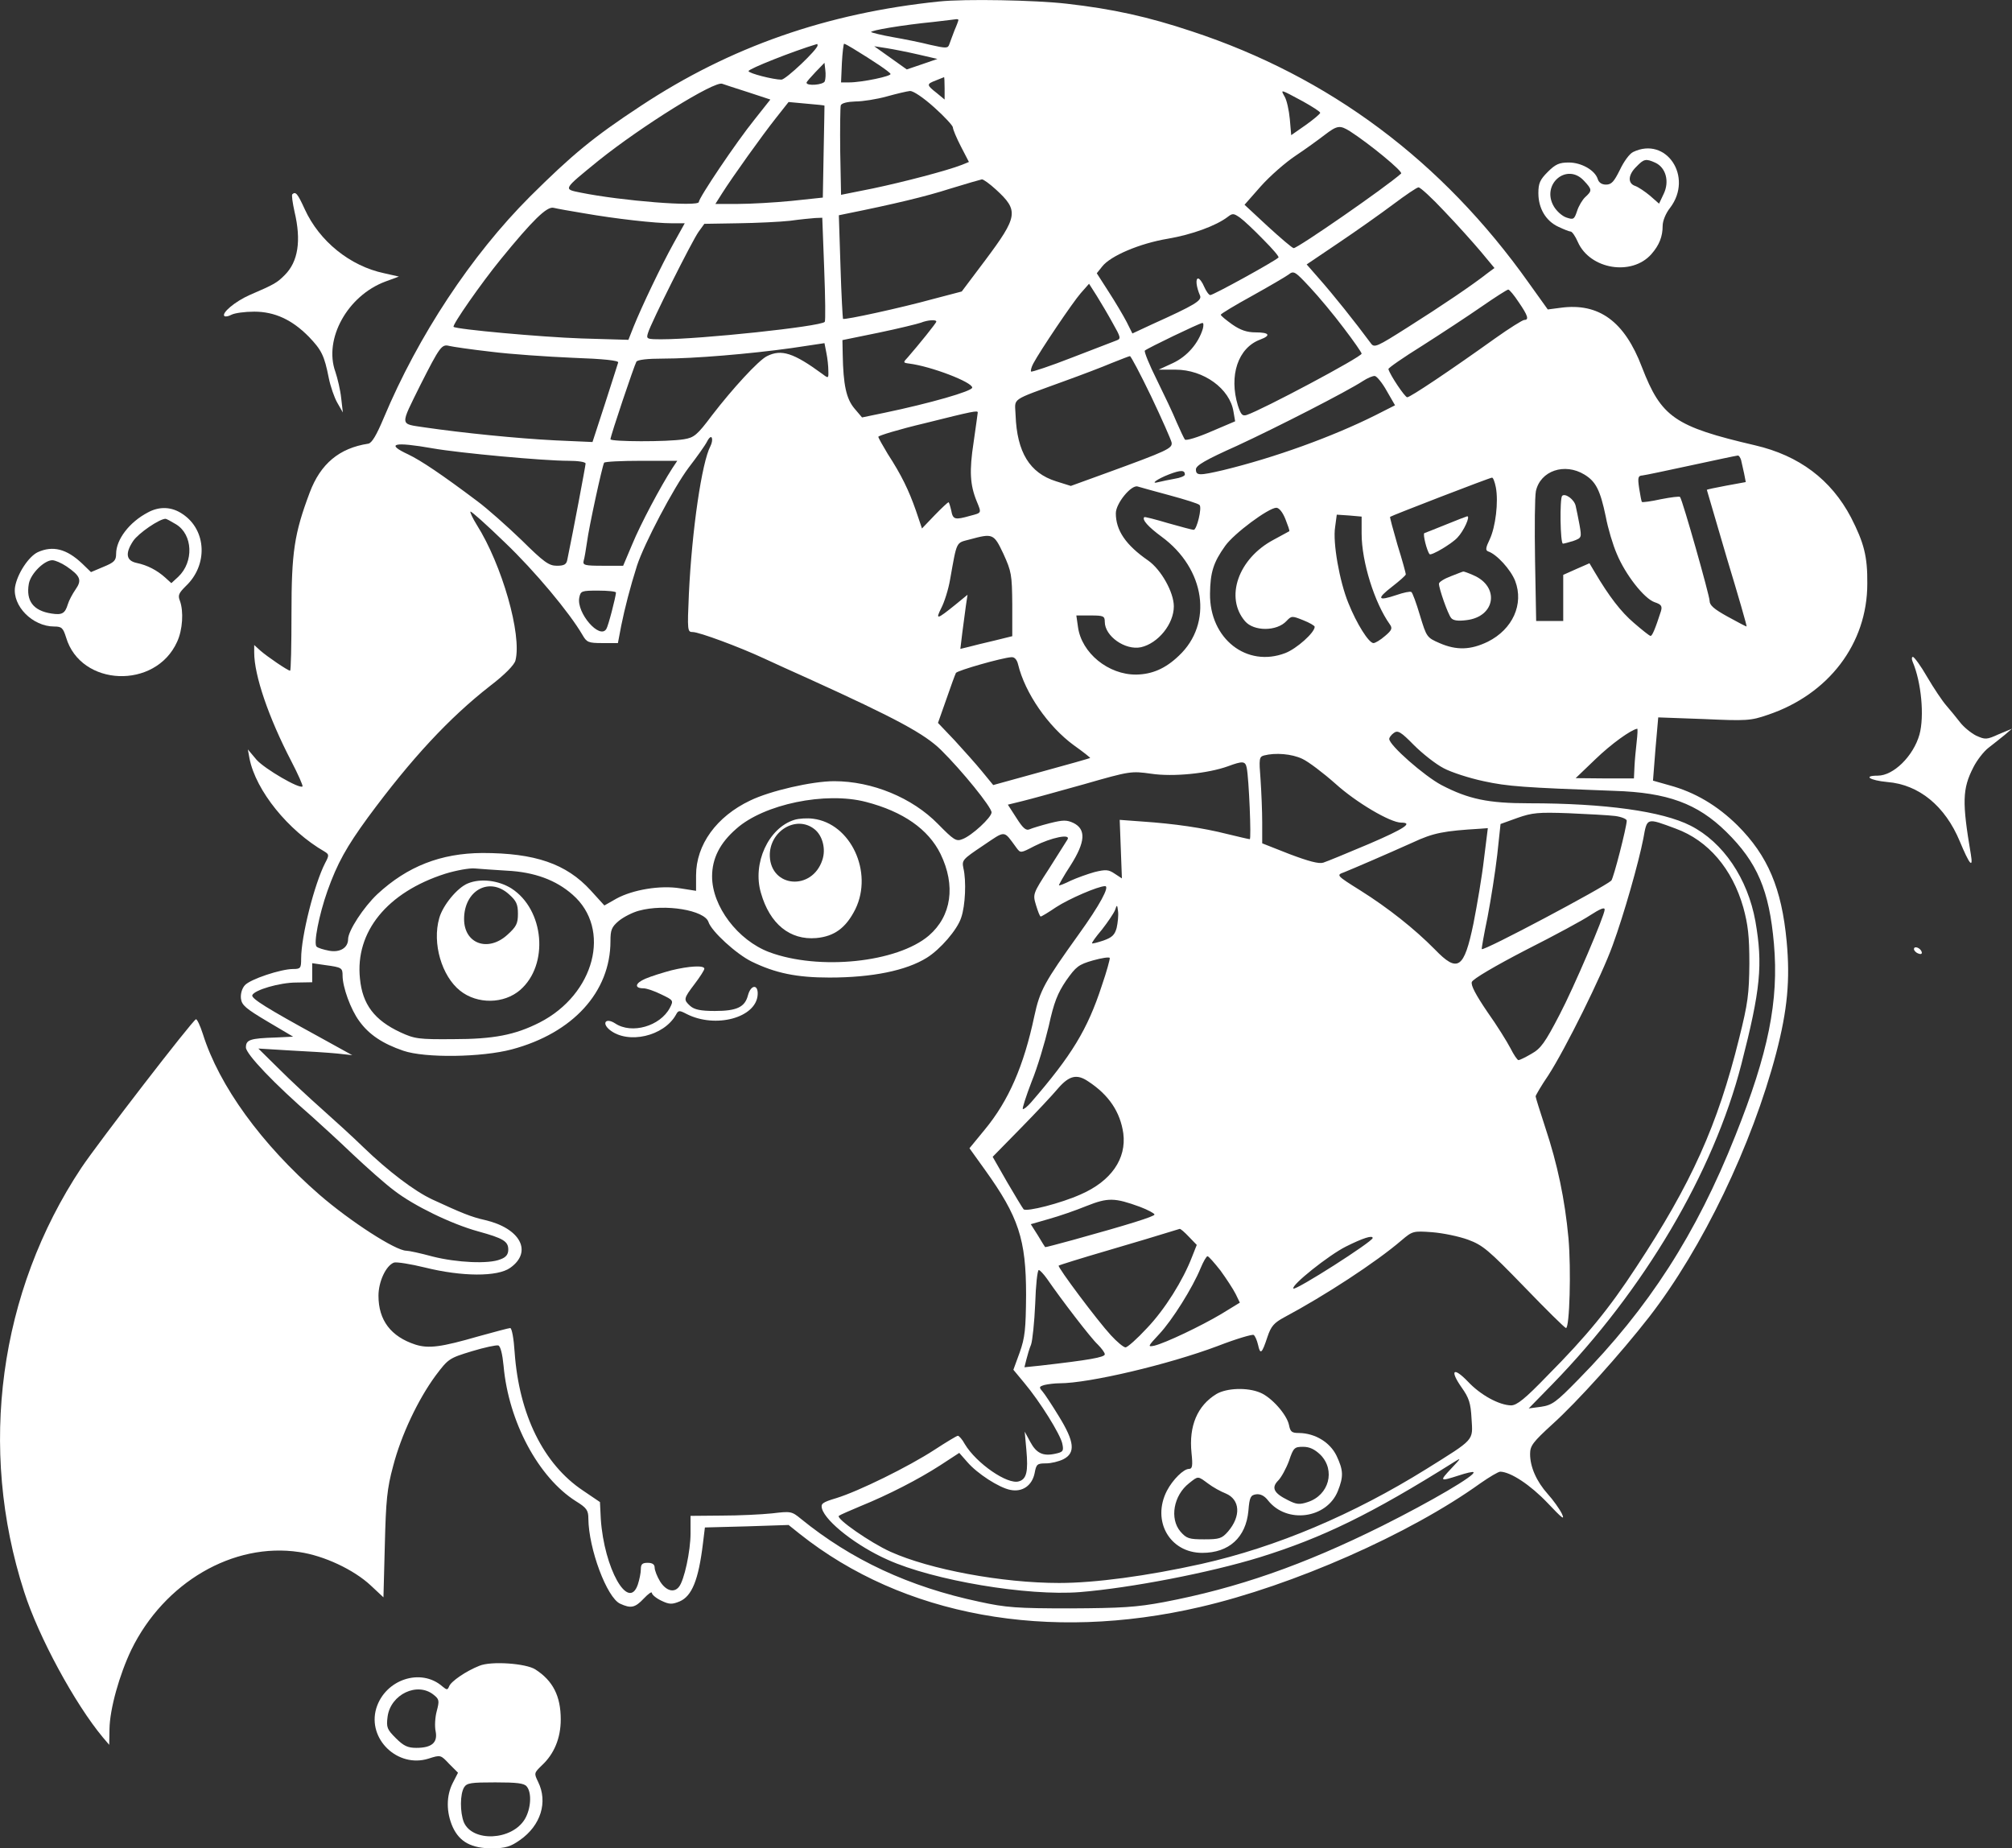 <?xml version="1.0" standalone="no"?>
<!DOCTYPE svg PUBLIC "-//W3C//DTD SVG 20010904//EN"
 "http://www.w3.org/TR/2001/REC-SVG-20010904/DTD/svg10.dtd">
<svg id="logo" version="1.0" xmlns="http://www.w3.org/2000/svg"
 width="728.545pt" height="669.198pt" viewBox="0 0 728.545 669.198"
 preserveAspectRatio="xMidYMid meet" fill="#ffffff">
<rect x="0" y="0" width="728.545" height="669.198" fill="#333333" stroke="none"/>
<g transform="translate(-36.955,678.839) scale(0.1,-0.1)"
stroke="none">
<path d="M3770 6783 c-406 -42 -756 -164 -1080 -378 -172 -113 -249 -177 -401
-328 -213 -213 -405 -504 -530 -802 -26 -62 -43 -91 -56 -93 -105 -16 -173
-73 -212 -177 -56 -149 -66 -216 -66 -438 0 -114 -2 -207 -5 -207 -8 0 -83 51
-108 73 l-22 20 0 -27 c0 -83 52 -235 134 -393 25 -48 43 -89 41 -92 -11 -10
-136 63 -166 96 l-32 38 6 -33 c23 -116 140 -261 272 -337 16 -10 17 -13 2
-41 -39 -76 -87 -265 -87 -346 0 -35 -2 -38 -29 -38 -44 0 -156 -37 -175 -59
-10 -11 -16 -31 -14 -48 3 -24 17 -36 96 -83 l93 -55 -63 -3 c-93 -3 -108 -8
-108 -36 0 -24 104 -133 240 -251 30 -27 96 -87 146 -135 50 -47 118 -108 152
-133 70 -54 205 -120 303 -147 91 -25 109 -36 109 -66 0 -17 -8 -28 -28 -35
-42 -18 -159 -12 -246 10 -44 12 -86 21 -95 21 -39 0 -203 106 -315 203 -210
183 -363 394 -422 582 -10 31 -21 54 -25 53 -14 -6 -352 -444 -415 -538 -298
-449 -375 -1015 -207 -1535 52 -163 184 -406 285 -527 l23 -27 1 57 c1 73 36
197 79 287 119 244 369 390 608 354 90 -13 198 -64 259 -121 l46 -43 5 190 c4
161 8 204 30 285 29 112 90 241 154 328 46 61 49 63 131 88 46 14 89 23 96 21
8 -3 15 -32 19 -74 18 -202 126 -404 262 -490 39 -24 45 -33 45 -63 1 -109 67
-286 115 -308 39 -18 54 -15 86 19 16 17 29 26 29 20 0 -6 15 -19 34 -28 29
-14 39 -14 66 -3 45 19 69 78 85 211 l7 57 152 4 151 5 40 -32 c375 -298 899
-393 1450 -265 337 78 759 264 1015 448 33 23 65 42 72 42 38 -1 109 -48 171
-113 53 -56 64 -65 52 -39 -9 18 -32 50 -51 71 -41 46 -64 98 -64 145 0 30 10
43 81 108 90 81 248 257 350 388 194 250 373 624 460 955 41 157 51 266 38
405 -18 192 -68 310 -178 420 -73 72 -154 120 -246 145 l-60 17 9 115 10 114
165 -6 c155 -7 170 -6 231 15 221 74 361 258 361 475 1 99 -12 148 -59 240
-72 137 -188 224 -347 261 -292 68 -340 102 -410 283 -63 166 -156 234 -295
215 l-46 -6 -68 95 c-314 443 -723 748 -1221 912 -159 53 -286 81 -453 100
-113 13 -368 18 -462 8z m70 -67 c0 -2 -6 -19 -14 -37 -7 -19 -16 -42 -19 -51
-5 -15 -11 -15 -69 -2 -35 9 -96 21 -136 28 -40 7 -75 16 -78 18 -5 6 114 26
226 37 41 5 78 9 83 10 4 0 7 -1 7 -3z m-510 -92 c0 -15 -115 -124 -131 -124
-29 0 -119 23 -119 31 0 8 161 72 248 98 1 1 2 -2 2 -5z m128 -11 c74 -45 132
-84 136 -92 6 -8 -103 -31 -150 -31 l-29 0 3 70 c2 38 6 70 8 70 3 0 17 -8 32
-17z m237 -22 l69 -16 -55 -19 -56 -19 -59 42 -59 42 45 -7 c25 -4 76 -14 115
-23z m-339 -97 c-5 -13 -66 -18 -66 -5 0 3 15 20 33 39 l32 33 3 -26 c2 -15 1
-33 -2 -41z m434 -25 l0 -41 -29 24 c-37 29 -37 32 -3 45 15 6 28 11 30 12 1
1 2 -17 2 -40z m-713 -14 l82 -27 -57 -72 c-67 -83 -202 -284 -202 -299 0 -18
-280 4 -428 34 -64 13 -65 10 65 116 156 125 421 290 448 278 6 -2 47 -16 92
-30z m676 -56 c37 -33 67 -66 67 -72 0 -7 13 -38 29 -69 l29 -56 -27 -11 c-51
-20 -207 -61 -321 -85 l-115 -23 -3 155 c-1 86 0 162 2 169 3 8 24 13 53 14
26 0 77 8 113 18 36 10 74 19 85 20 12 0 48 -24 88 -60z m1335 22 c34 -19 62
-37 62 -41 0 -4 -24 -24 -52 -44 l-53 -37 -5 58 c-3 32 -11 69 -19 82 -15 27
-17 27 67 -18z m-1733 -15 c0 0 -1 -76 -3 -167 l-3 -166 -113 -12 c-61 -6
-149 -11 -194 -11 l-82 0 24 38 c38 60 146 211 196 274 l45 57 65 -6 c36 -3
65 -6 65 -7z m1903 -93 c70 -45 193 -146 185 -153 -56 -50 -374 -270 -389
-270 -5 0 -47 36 -94 79 l-84 78 59 67 c33 37 89 86 125 110 36 24 83 58 105
75 47 36 56 37 93 14z m-1282 -211 c83 -76 80 -97 -39 -256 l-85 -113 -103
-27 c-116 -32 -322 -77 -327 -72 -1 2 -6 87 -9 189 l-6 186 24 5 c174 35 291
63 378 91 58 18 111 33 116 34 6 0 28 -16 51 -37z m1624 -79 c46 -48 105 -114
132 -146 l49 -59 -23 -17 c-57 -45 -173 -123 -287 -195 -118 -75 -125 -78
-138 -60 -57 77 -135 175 -190 237 l-42 48 117 79 c64 43 153 106 197 139 44
33 85 61 91 61 7 0 49 -39 94 -87z m-3115 -7 c115 -20 257 -36 317 -36 l47 0
-40 -72 c-46 -83 -116 -230 -145 -302 l-19 -48 -170 5 c-146 5 -453 33 -463
42 -6 6 100 158 171 245 115 141 167 192 191 186 12 -3 62 -12 111 -20z m2459
-95 c33 -33 58 -62 55 -65 -16 -15 -236 -136 -247 -136 -5 0 -15 14 -22 30 -7
17 -17 30 -22 30 -10 0 -7 -30 7 -62 7 -18 -19 -34 -172 -103 l-73 -34 -21 42
c-12 23 -41 72 -65 109 l-43 67 20 25 c30 38 135 83 237 100 88 15 175 47 217
79 18 14 22 13 45 -3 14 -10 52 -46 84 -79z m-1590 -107 c4 -102 5 -188 2
-191 -16 -17 -451 -63 -590 -63 -55 0 -57 1 -50 23 10 35 160 334 183 366 l21
29 122 2 c68 1 152 5 188 9 36 5 77 9 91 10 l26 1 7 -186z m1881 -213 c36 -47
65 -89 65 -93 0 -12 -361 -204 -416 -222 -16 -5 -21 1 -32 34 -33 108 0 209
81 239 40 15 33 26 -17 26 -31 0 -55 8 -85 29 -22 16 -41 31 -41 35 0 3 51 34
113 68 61 34 121 69 132 77 19 15 23 13 77 -45 32 -34 87 -100 123 -148z
m-836 17 c29 -51 30 -56 14 -62 -10 -4 -83 -32 -161 -62 -79 -31 -146 -53
-149 -51 -2 3 1 16 8 29 25 47 143 222 172 255 l30 34 28 -44 c15 -24 41 -68
58 -99z m1470 76 c33 -48 38 -64 20 -64 -6 0 -54 -30 -106 -67 -165 -118 -307
-213 -318 -213 -8 0 -62 80 -68 102 -1 4 54 42 123 85 69 44 165 107 214 141
49 34 93 62 97 62 4 0 21 -20 38 -46z m-2109 -70 c0 -5 -63 -83 -103 -129 -18
-19 -18 -20 5 -23 79 -10 228 -67 228 -87 0 -13 -154 -57 -317 -91 l-82 -17
-28 33 c-29 35 -40 84 -42 196 l-1 51 132 27 c72 15 141 32 152 36 25 10 56
12 56 4z m965 -26 c-16 -53 -57 -100 -108 -124 l-52 -24 61 0 c102 0 197 -69
210 -152 l6 -35 -87 -37 c-48 -21 -91 -34 -95 -29 -3 4 -17 33 -30 63 -12 30
-45 99 -72 154 -27 54 -46 101 -43 105 8 8 197 99 208 100 5 1 5 -9 2 -21z
m-1356 -152 c1 -28 0 -28 -21 -12 -105 77 -149 91 -201 65 -31 -15 -126 -119
-199 -214 -54 -72 -65 -81 -102 -87 -60 -10 -266 -9 -266 0 0 12 86 267 94
281 5 7 41 11 95 11 113 0 315 17 466 38 l120 18 7 -36 c4 -19 7 -48 7 -64z
m-1222 69 c70 -9 204 -18 296 -22 114 -4 167 -10 165 -17 -2 -6 -23 -73 -48
-150 l-45 -138 -135 6 c-139 7 -336 27 -473 47 -91 14 -90 2 -15 154 70 138
77 148 104 141 12 -3 80 -13 151 -21z m2391 -162 c39 -82 72 -157 74 -167 3
-21 -13 -29 -241 -112 l-124 -45 -54 17 c-95 30 -141 105 -146 239 -2 65 -24
50 178 124 61 22 137 51 170 65 33 13 63 25 66 25 3 1 38 -65 77 -146z m853
20 l30 -52 -71 -36 c-156 -78 -366 -154 -552 -199 -86 -20 -98 -20 -98 3 0 14
34 34 148 85 145 67 399 197 457 235 17 11 36 19 43 18 7 -1 27 -25 43 -54z
m-1481 -78 c0 -3 -7 -51 -15 -108 -16 -104 -13 -154 11 -213 18 -44 19 -42
-23 -53 -56 -16 -63 -14 -69 19 -4 17 -8 30 -10 30 -2 0 -25 -21 -50 -47 l-46
-48 -22 65 c-26 74 -52 128 -102 205 -18 30 -34 58 -34 62 0 4 75 27 168 49
176 44 192 47 192 39z m-968 -122 c-31 -58 -67 -303 -78 -535 -6 -134 -5 -138
14 -138 23 0 169 -54 259 -96 32 -15 105 -48 163 -74 317 -144 418 -199 477
-257 76 -75 183 -207 183 -226 0 -18 -72 -85 -106 -97 -22 -9 -31 -3 -88 55
-93 95 -238 155 -376 155 -80 0 -232 -35 -304 -70 -122 -58 -196 -160 -196
-271 l0 -56 -57 9 c-73 12 -172 -5 -231 -37 l-44 -25 -50 55 c-88 96 -201 135
-392 135 -150 -1 -271 -48 -380 -149 -50 -47 -106 -133 -106 -163 0 -31 -29
-49 -68 -42 -21 4 -41 10 -46 15 -12 10 9 116 39 201 36 101 69 160 147 267
158 214 294 360 441 475 55 42 89 77 93 93 24 93 -49 347 -140 491 -15 24 -25
46 -23 48 2 3 59 -48 125 -112 108 -103 234 -254 281 -335 15 -26 21 -29 72
-29 l56 0 12 63 c13 64 32 138 57 217 26 80 133 283 187 355 30 39 60 81 67
95 7 14 15 20 17 13 3 -7 0 -20 -5 -30z m-1005 -8 c97 -17 400 -45 491 -45 34
0 62 -4 62 -10 0 -7 -45 -246 -66 -347 -3 -18 -11 -23 -38 -23 -29 0 -47 13
-128 93 -53 51 -124 114 -159 140 -129 97 -205 148 -251 170 -84 39 -53 47 89
22z m4737 -42 c2 -10 7 -32 11 -49 l6 -31 -71 -13 c-38 -7 -70 -14 -70 -15 0
-1 33 -113 73 -249 41 -135 73 -246 71 -246 -2 0 -33 16 -69 36 -49 27 -65 41
-65 57 0 19 -98 365 -107 376 -2 3 -33 -1 -69 -8 -36 -8 -67 -12 -69 -10 -2 2
-6 24 -10 49 -6 40 -4 46 12 47 10 1 90 18 178 37 88 19 163 35 167 35 4 1 9
-7 12 -16z m-3870 -30 c-42 -65 -115 -202 -145 -275 l-33 -78 -73 0 c-66 0
-74 2 -70 18 3 9 8 40 12 67 7 55 55 275 62 288 2 4 63 7 135 7 l130 0 -18
-27z m1856 -23 c0 -5 -17 -12 -37 -15 -21 -4 -47 -9 -58 -12 -33 -9 -6 11 38
28 42 16 57 16 57 -1z m1447 0 c41 -25 57 -56 77 -152 8 -43 26 -103 40 -135
31 -75 99 -162 137 -175 24 -8 28 -14 23 -32 -21 -65 -32 -91 -38 -90 -5 1
-31 22 -60 47 -47 40 -90 96 -142 184 l-19 32 -48 -21 -47 -21 0 -83 0 -84
-49 0 -49 0 -4 218 c-2 119 -1 233 3 252 16 74 104 104 176 60z m-321 -46 c10
-53 -1 -143 -22 -188 -15 -31 -16 -40 -6 -44 31 -10 82 -66 98 -107 32 -84 -9
-175 -99 -220 -62 -30 -113 -32 -175 -5 -46 20 -47 22 -71 101 -13 44 -27 82
-31 84 -4 3 -28 -2 -54 -11 -68 -23 -73 -14 -16 30 27 21 50 41 50 45 0 4 -13
52 -30 106 -16 55 -28 100 -27 102 4 4 361 142 369 142 4 1 10 -15 14 -35z
m-1181 -29 c55 -15 104 -30 108 -35 10 -9 -10 -90 -21 -90 -5 0 -46 11 -92 24
-47 14 -86 24 -87 22 -9 -9 14 -35 63 -71 158 -116 187 -314 62 -431 -48 -46
-96 -67 -154 -68 -101 -1 -198 78 -211 172 l-6 42 52 0 c46 0 51 -2 51 -23 0
-52 74 -104 131 -92 62 14 119 84 119 148 0 51 -46 133 -93 166 -81 56 -117
109 -117 171 0 36 56 104 79 97 9 -3 61 -17 116 -32z m419 -86 c9 -23 16 -42
14 -44 -2 -1 -27 -15 -57 -31 -128 -68 -177 -209 -103 -295 32 -37 115 -37
150 1 18 19 20 19 60 3 23 -9 42 -20 42 -24 0 -21 -65 -79 -106 -95 -140 -54
-275 52 -273 215 1 77 12 113 55 173 32 45 156 137 185 138 10 0 23 -16 33
-41z m276 -53 c0 -102 47 -251 102 -328 10 -14 8 -21 -17 -42 -17 -15 -36 -26
-42 -26 -17 0 -61 70 -91 145 -32 78 -57 219 -48 275 l6 45 45 -3 45 -4 0 -62z
m-1297 -73 c29 -64 31 -75 32 -183 l0 -115 -65 -16 c-36 -8 -78 -19 -94 -23
l-29 -7 7 58 c4 32 10 76 13 98 l6 40 -44 -36 c-67 -54 -73 -56 -51 -12 11 21
26 68 32 104 25 141 21 131 70 144 85 23 88 22 123 -52z m-1403 -140 c-1 -17
-28 -122 -35 -132 -24 -39 -108 58 -98 113 5 25 8 26 69 26 35 0 64 -3 64 -7z
m1456 -260 c25 -104 109 -225 202 -293 34 -24 60 -45 59 -46 -1 -1 -81 -24
-177 -50 l-174 -48 -41 50 c-22 27 -67 77 -99 112 l-60 63 30 85 c16 47 32 90
35 96 6 9 167 55 201 57 11 1 20 -9 24 -26z m1541 -376 c28 -15 93 -36 145
-47 87 -19 145 -23 473 -35 193 -6 301 -46 405 -148 113 -111 156 -212 173
-406 18 -206 -20 -395 -140 -695 -141 -355 -313 -623 -568 -882 -81 -83 -95
-93 -135 -99 l-45 -6 86 88 c332 341 583 766 684 1158 70 272 78 361 51 517
-28 156 -117 287 -235 347 -102 52 -309 81 -585 81 -148 0 -219 15 -317 66
-62 33 -189 144 -189 167 0 5 7 15 17 22 14 10 25 4 72 -44 31 -31 79 -69 108
-84z m699 96 c-3 -27 -7 -67 -8 -90 l-2 -43 -105 0 -106 1 72 69 c57 55 128
106 151 110 2 0 1 -21 -2 -47z m-1211 -62 c22 -10 76 -51 120 -90 75 -68 199
-141 238 -141 45 0 12 -22 -116 -77 -78 -33 -153 -64 -166 -68 -16 -5 -53 5
-122 31 l-99 39 0 75 c0 41 -3 112 -6 156 -6 75 -5 82 12 87 42 11 101 6 139
-12z m-201 -33 c8 -40 17 -258 11 -258 -4 0 -41 9 -83 19 -87 22 -189 37 -307
45 l-81 6 4 -106 4 -106 -26 17 c-22 15 -32 16 -73 6 -25 -7 -64 -21 -86 -31
-22 -11 -42 -19 -43 -17 -1 1 17 34 42 72 54 85 57 131 10 154 -24 11 -37 11
-85 -1 -31 -8 -64 -18 -73 -22 -13 -6 -24 3 -48 41 l-31 48 53 13 c29 7 130
35 223 61 167 48 171 48 243 38 80 -12 206 1 278 27 54 20 63 19 68 -6z
m-1379 -123 c135 -35 226 -99 270 -188 56 -115 40 -225 -42 -296 -115 -98
-398 -127 -578 -60 -114 43 -207 166 -207 274 0 65 28 121 88 173 100 89 323
135 469 97z m2713 -51 c23 -3 42 -11 42 -17 -1 -26 -48 -209 -56 -217 -26 -24
-462 -256 -469 -248 -1 2 8 54 21 116 12 63 28 164 35 225 l12 112 61 22 c54
19 76 21 186 17 69 -3 144 -7 168 -10z m220 -46 c117 -43 204 -145 244 -285
17 -62 22 -104 22 -203 -1 -110 -5 -143 -37 -271 -78 -315 -173 -526 -373
-829 -98 -150 -179 -249 -321 -392 -81 -84 -111 -108 -132 -108 -43 1 -110 37
-156 86 -53 55 -67 42 -23 -21 27 -38 33 -57 36 -113 5 -81 13 -72 -163 -182
-265 -165 -543 -283 -815 -344 -198 -44 -386 -69 -515 -69 -208 0 -469 49
-611 113 -73 33 -198 120 -187 130 5 4 40 19 78 35 101 41 210 97 289 148 l69
45 29 -33 c36 -42 115 -93 156 -101 44 -9 79 16 88 61 6 32 9 35 41 35 19 0
47 7 63 15 45 23 40 64 -16 155 -25 41 -52 82 -60 91 -13 15 -12 17 8 23 13 3
37 6 54 6 107 0 395 68 573 135 67 26 125 43 130 40 5 -3 12 -19 16 -36 8 -37
14 -32 34 29 13 39 24 51 61 71 146 78 332 199 425 279 39 33 42 34 110 29 39
-3 97 -15 130 -27 54 -20 74 -37 204 -171 79 -82 147 -149 151 -149 13 0 19
212 9 325 -13 141 -40 269 -84 401 -19 58 -35 109 -35 113 0 3 20 38 46 76 61
94 194 362 233 471 41 112 94 299 111 386 14 77 10 76 118 36z m-695 -110 c-7
-62 -25 -167 -38 -233 -34 -165 -57 -180 -140 -94 -74 75 -169 150 -269 213
-88 55 -88 56 -60 66 37 15 151 64 249 108 75 35 112 42 246 50 l26 2 -14
-112z m-1693 41 c15 -20 15 -20 65 6 61 31 133 46 120 24 -5 -8 -35 -55 -67
-106 -59 -91 -59 -92 -47 -132 7 -23 14 -41 17 -41 3 0 28 15 56 34 46 30 152
76 177 76 18 0 -20 -70 -95 -174 -124 -173 -141 -203 -161 -296 -38 -180 -93
-307 -180 -412 l-55 -67 56 -78 c122 -170 149 -252 149 -453 -1 -125 -4 -154
-23 -208 l-23 -63 39 -47 c58 -69 131 -187 138 -220 6 -27 3 -31 -25 -37 -45
-10 -69 2 -91 43 l-20 37 6 -66 c7 -78 1 -106 -27 -114 -41 -13 -154 65 -196
135 -9 17 -21 30 -25 30 -4 0 -42 -23 -85 -51 -92 -60 -274 -150 -356 -175
-50 -15 -56 -20 -51 -38 14 -48 127 -136 238 -185 166 -75 506 -132 696 -117
184 15 469 70 651 126 228 71 403 156 704 345 27 17 26 15 -10 -23 -44 -47
-43 -48 26 -26 27 9 52 15 54 12 10 -10 -154 -106 -330 -194 -287 -143 -527
-226 -790 -276 -101 -19 -155 -22 -340 -23 -194 0 -233 3 -329 24 -255 54
-464 152 -646 300 -34 28 -37 28 -105 20 -38 -4 -121 -8 -182 -8 l-113 -1 0
-63 c0 -65 -23 -171 -42 -194 -18 -23 -47 -14 -68 19 -11 18 -20 41 -20 51 0
11 -8 17 -25 17 -20 0 -25 -5 -25 -24 0 -12 -5 -37 -11 -55 -34 -98 -122 59
-134 238 l-3 61 -62 42 c-142 95 -231 274 -247 501 -3 48 -10 87 -16 87 -5 0
-57 -14 -115 -30 -135 -39 -180 -45 -228 -30 -89 29 -134 88 -134 177 0 51 27
109 56 120 9 3 60 -5 113 -18 133 -33 262 -34 308 -1 82 58 37 143 -91 173
-50 11 -86 26 -192 75 -64 30 -159 102 -249 189 -38 37 -106 99 -150 138 -44
39 -114 104 -155 145 l-75 74 115 -7 c63 -3 140 -8 170 -11 l55 -6 -125 69
c-181 99 -241 136 -237 148 7 19 100 46 159 46 l58 1 0 34 0 35 48 -7 c59 -8
62 -10 62 -38 0 -41 29 -122 60 -164 35 -49 84 -82 160 -108 79 -27 284 -24
393 5 221 59 357 208 357 392 0 40 4 51 30 73 17 14 50 31 73 37 94 26 238 2
252 -41 11 -34 101 -116 156 -143 86 -42 163 -58 282 -58 154 0 278 25 353 72
48 30 110 101 124 145 15 43 19 133 8 179 -6 29 -3 32 70 81 85 57 74 58 122
-7z m-1845 -83 c100 -5 178 -34 238 -87 142 -124 80 -361 -120 -463 -89 -45
-166 -60 -313 -60 -125 -1 -139 1 -191 25 -94 44 -137 101 -146 194 -18 170
99 313 309 380 39 12 88 21 107 19 20 -2 72 -5 116 -8z m2208 -207 c-7 -26
-17 -35 -48 -46 -21 -7 -40 -12 -41 -10 -2 2 14 24 36 50 21 27 42 58 47 70 7
21 8 21 11 -4 2 -15 -1 -42 -5 -60z m1767 66 c0 -21 -112 -283 -163 -380 -53
-102 -68 -123 -102 -142 -22 -13 -43 -23 -47 -23 -4 0 -17 19 -29 43 -12 23
-49 83 -84 132 -42 62 -60 96 -56 108 4 11 84 58 196 116 105 53 208 109 230
124 39 25 55 32 55 22z m-1821 -276 c-52 -159 -109 -252 -256 -422 -14 -16
-27 -26 -30 -24 -2 3 12 47 32 99 21 51 48 142 62 201 19 87 32 119 63 165 36
51 45 58 97 73 32 9 59 13 61 9 1 -4 -11 -49 -29 -101z m-49 -346 c75 -49 116
-111 127 -188 12 -92 -44 -173 -154 -221 -71 -32 -196 -64 -207 -54 -4 5 -31
49 -60 99 l-52 91 101 103 c55 56 116 121 136 145 40 46 68 53 109 25z m187
-454 c29 -11 53 -24 53 -28 0 -7 -96 -37 -295 -92 -55 -15 -100 -27 -101 -26
-1 1 -13 20 -26 42 l-26 41 66 19 c36 10 97 31 136 47 78 31 102 30 193 -3z
m178 -109 l28 -29 -17 -43 c-33 -86 -99 -191 -163 -258 -36 -39 -71 -70 -78
-70 -7 0 -31 20 -53 44 -49 53 -194 247 -189 252 2 2 82 27 178 55 96 28 192
57 214 64 22 7 43 13 46 14 3 1 18 -12 34 -29z m665 -4 c0 -13 -279 -191 -287
-183 -10 11 128 121 190 152 62 31 97 42 97 31z m-551 -118 c21 -29 46 -67 55
-85 l15 -31 -67 -41 c-74 -44 -202 -105 -243 -115 -25 -5 -23 -2 18 42 47 50
121 168 150 239 10 24 21 43 25 43 4 0 25 -24 47 -52z m-628 -30 c53 -77 159
-215 183 -237 14 -14 26 -30 26 -36 0 -11 -58 -21 -233 -41 l-58 -6 7 28 c4
16 11 40 17 54 5 14 12 80 15 148 2 67 8 122 13 122 4 0 18 -15 30 -32z"/>
<path d="M6026 4993 c-9 -10 -7 -173 3 -173 4 0 22 5 38 10 30 11 30 12 22 58
-5 26 -11 57 -14 69 -5 23 -38 47 -49 36z"/>
<path d="M5605 4889 c-38 -15 -74 -30 -78 -31 -6 -3 9 -64 19 -76 5 -7 80 37
101 60 23 24 48 79 35 77 -4 -1 -38 -14 -77 -30z"/>
<path d="M5623 4702 c-24 -9 -43 -21 -43 -27 0 -18 32 -109 44 -124 7 -9 24
-12 55 -8 106 12 122 122 25 163 -18 8 -35 14 -36 13 -2 0 -22 -8 -45 -17z"/>
<path d="M3246 3820 c-94 -29 -153 -158 -121 -265 32 -112 105 -171 200 -163
66 6 108 37 142 105 65 134 -17 310 -153 327 -21 3 -52 1 -68 -4z m73 -34 c29
-23 42 -72 28 -112 -37 -111 -185 -100 -190 14 -3 91 96 151 162 98z"/>
<path d="M4774 1741 c-69 -42 -100 -116 -90 -213 5 -47 3 -58 -9 -58 -20 0
-59 -39 -80 -79 -56 -109 10 -225 128 -225 97 0 158 56 167 152 4 50 8 57 28
60 15 2 30 -5 43 -22 68 -86 213 -66 253 34 21 53 20 75 -5 128 -24 49 -78 81
-135 82 -27 0 -32 4 -37 29 -8 38 -63 100 -104 117 -47 20 -122 17 -159 -5z
m377 -220 c55 -56 31 -146 -46 -171 -30 -10 -41 -9 -72 7 -51 25 -61 45 -35
71 11 11 29 44 39 71 16 48 20 51 51 51 24 0 42 -9 63 -29z m-407 -104 c17
-13 46 -29 64 -36 52 -22 56 -82 8 -138 -22 -25 -31 -28 -86 -28 -55 0 -64 3
-86 28 -40 47 -25 131 31 175 34 27 31 27 69 -1z"/>
<path d="M2800 3275 c-30 -8 -72 -21 -93 -30 -38 -16 -42 -35 -7 -35 11 0 40
-10 64 -22 44 -21 45 -22 31 -49 -35 -66 -138 -96 -198 -56 -34 22 -50 1 -19
-24 66 -52 195 -23 239 55 9 17 12 17 39 3 104 -53 251 -14 257 69 3 39 -24
39 -35 -1 -11 -43 -40 -57 -120 -57 -52 0 -74 5 -89 18 -25 23 -25 26 16 80
19 25 35 50 35 55 0 13 -55 10 -120 -6z"/>
<path d="M2064 3590 c-38 -15 -91 -79 -104 -126 -26 -91 9 -210 76 -263 62
-49 158 -48 217 3 105 91 88 291 -32 368 -47 29 -111 37 -157 18z m148 -39
c27 -24 33 -36 33 -71 0 -36 -6 -47 -38 -76 -70 -64 -157 -33 -157 57 0 103
91 154 162 90z"/>
<path d="M6283 6238 c-13 -6 -34 -35 -48 -65 -21 -42 -30 -53 -50 -53 -15 0
-26 7 -30 20 -10 32 -59 60 -105 60 -34 0 -48 -6 -76 -34 -28 -28 -34 -41 -34
-77 0 -55 27 -101 73 -122 19 -9 39 -17 44 -17 5 0 17 -17 26 -38 44 -99 195
-124 266 -44 29 33 41 64 41 103 0 17 11 45 27 65 85 112 -14 260 -134 202z
m81 -39 c38 -18 51 -68 30 -112 l-17 -36 -33 29 c-18 15 -42 31 -53 35 -28 9
-27 40 4 70 27 28 34 30 69 14z m-259 -65 c30 -32 30 -36 5 -59 -10 -9 -24
-32 -30 -51 -10 -30 -13 -32 -39 -23 -15 5 -35 23 -45 40 -47 80 47 160 109
93z"/>
<path d="M1428 6085 c-3 -3 1 -31 8 -63 25 -105 13 -181 -35 -229 -28 -28 -35
-33 -128 -73 -52 -23 -102 -65 -91 -76 4 -3 15 -1 26 5 12 6 48 11 82 11 74 0
137 -29 198 -91 46 -48 56 -68 72 -149 6 -30 20 -71 31 -90 l20 -35 -6 52 c-3
29 -13 71 -21 95 -43 119 44 276 181 327 l49 18 -53 12 c-124 26 -235 116
-288 232 -26 57 -33 65 -45 54z"/>
<path d="M905 4933 c-67 -35 -115 -98 -115 -150 0 -24 -7 -31 -46 -47 l-45
-19 -32 31 c-56 53 -106 66 -161 41 -33 -16 -74 -78 -82 -126 -10 -68 63 -143
142 -143 27 0 32 -5 43 -40 53 -178 324 -189 402 -15 20 43 24 110 10 148 -8
20 -4 28 21 53 81 76 76 203 -11 261 -39 27 -84 29 -126 6z m102 -43 c61 -37
65 -136 8 -190 l-25 -23 -22 20 c-30 27 -65 45 -103 53 -39 8 -43 35 -13 80
19 28 95 80 117 80 3 0 20 -9 38 -20z m-397 -152 c51 -35 57 -50 33 -84 -11
-16 -24 -40 -28 -54 -10 -33 -21 -39 -59 -33 -66 10 -93 46 -82 108 7 37 56
85 85 85 10 0 33 -10 51 -22z"/>
<path d="M7295 4393 c32 -75 43 -198 25 -264 -22 -78 -94 -149 -151 -149 -55
0 -29 -17 34 -23 115 -9 210 -87 263 -215 35 -84 49 -101 40 -47 -32 189 -31
237 9 315 13 26 38 58 55 71 17 13 43 34 58 46 l27 23 -48 -20 c-44 -20 -49
-20 -82 -5 -18 9 -45 31 -58 48 -14 18 -36 45 -50 61 -14 16 -45 62 -69 103
-23 40 -47 73 -52 73 -4 0 -5 -8 -1 -17z"/>
<path d="M7300 3352 c0 -5 7 -13 16 -16 10 -4 14 -1 12 6 -5 15 -28 23 -28 10z"/>
<path d="M2105 757 c-48 -19 -102 -56 -109 -74 -6 -14 -8 -14 -24 -1 -78 69
-208 26 -240 -79 -33 -111 78 -217 189 -182 44 14 44 14 75 -19 l32 -32 -19
-37 c-24 -47 -24 -106 0 -160 25 -54 68 -77 144 -77 47 1 65 6 99 30 76 53
102 138 66 211 -15 31 -15 32 14 60 44 41 68 98 68 166 0 84 -28 140 -92 181
-34 22 -161 31 -203 13z m-165 -105 c20 -16 21 -21 11 -59 -6 -22 -8 -55 -4
-73 8 -41 -14 -60 -70 -60 -31 0 -46 7 -74 35 -32 32 -35 39 -30 78 11 81 108
127 167 79z m337 -332 c19 -23 15 -81 -7 -118 -47 -78 -190 -84 -221 -11 -14
36 -14 101 1 126 10 16 25 18 113 18 78 0 105 -3 114 -15z"/>
</g>
</svg>
